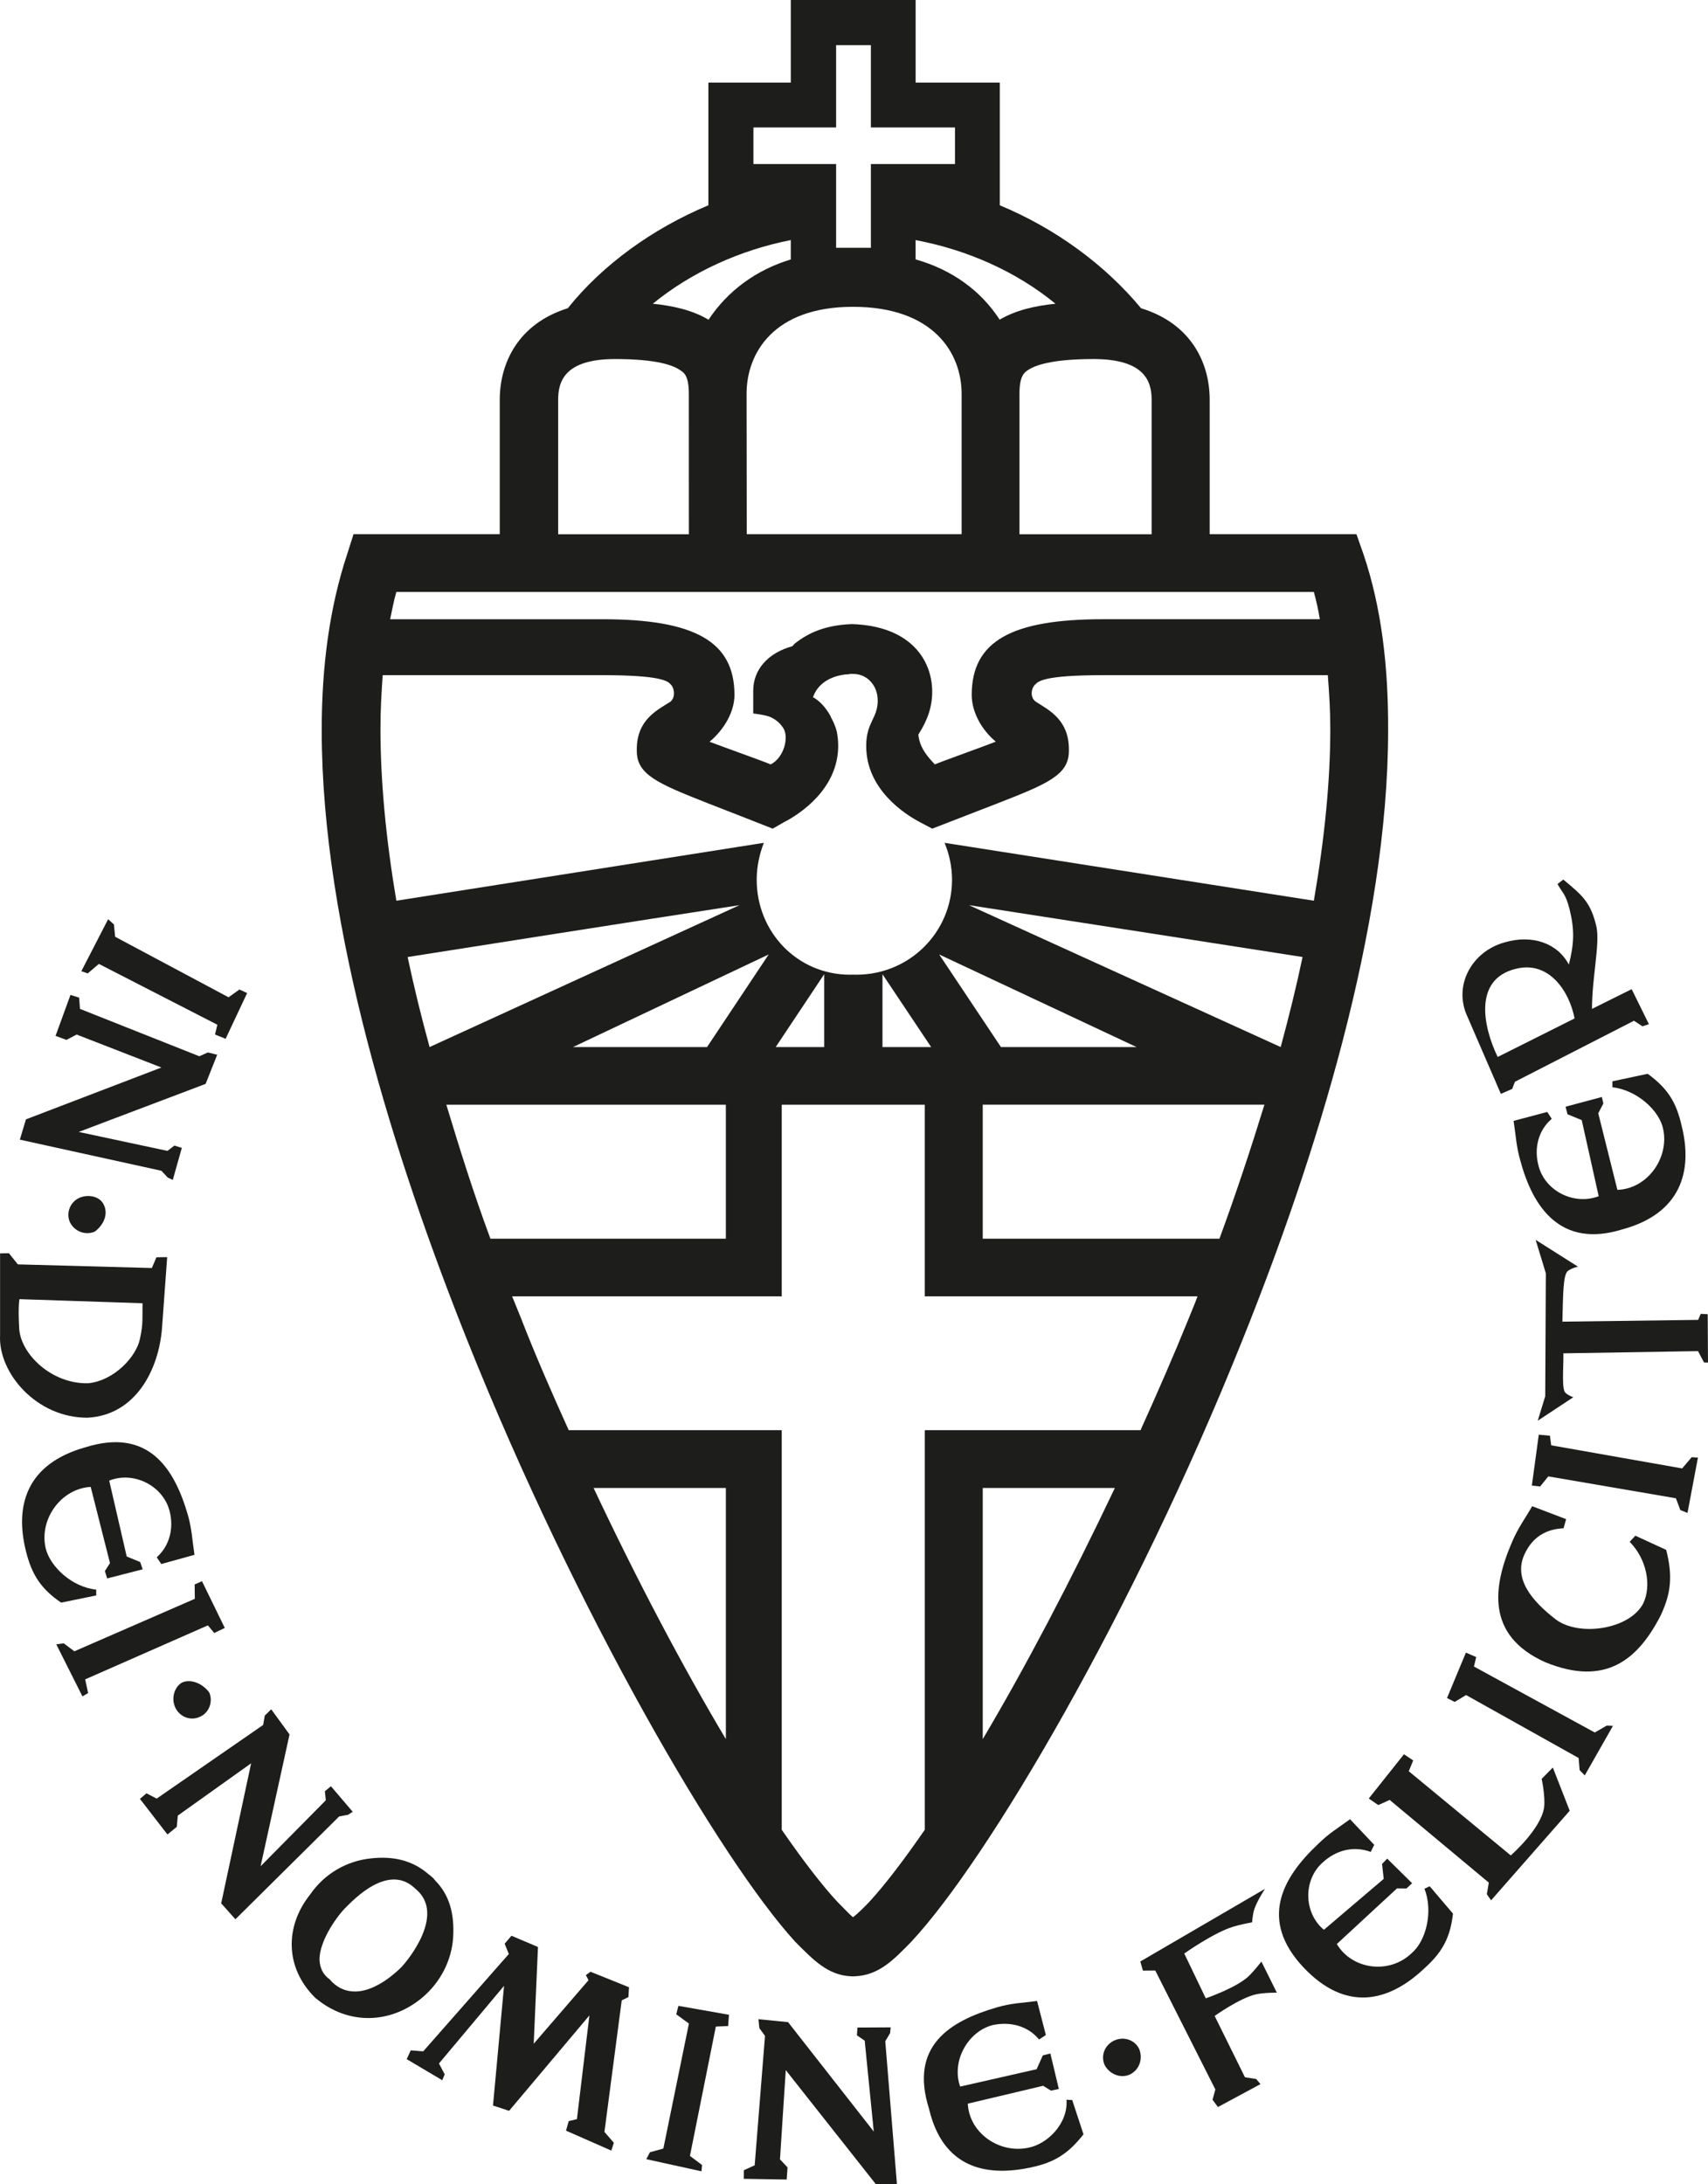<?xml version="1.0" encoding="UTF-8" standalone="no"?>
<!-- Generator: Adobe Illustrator 16.0.3, SVG Export Plug-In . SVG Version: 6.00 Build 0)  -->

<svg
   xmlns:dc="http://purl.org/dc/elements/1.1/"
   xmlns:cc="http://creativecommons.org/ns#"
   xmlns:rdf="http://www.w3.org/1999/02/22-rdf-syntax-ns#"
   xmlns:svg="http://www.w3.org/2000/svg"
   xmlns="http://www.w3.org/2000/svg"
   xmlns:sodipodi="http://sodipodi.sourceforge.net/DTD/sodipodi-0.dtd"
   xmlns:inkscape="http://www.inkscape.org/namespaces/inkscape"
   version="1.1"
   id="Layer_1"
   x="0px"
   y="0px"
   width="96.759pt"
   height="123.704pt"
   viewBox="0 0 129.012 164.939"
   enable-background="new 0 0 780 165"
   xml:space="preserve"
   sodipodi:docname="ru_nl.svg"
   inkscape:version="0.92.4 (unknown)"><defs
   id="defs55" /><sodipodi:namedview
   pagecolor="#ffffff"
   bordercolor="#666666"
   borderopacity="1"
   objecttolerance="10"
   gridtolerance="10"
   guidetolerance="10"
   inkscape:pageopacity="0"
   inkscape:pageshadow="2"
   inkscape:window-width="1920"
   inkscape:window-height="1028"
   id="namedview53"
   showgrid="false"
   units="pt"
   height="130pt"
   fit-margin-top="0"
   fit-margin-left="0"
   fit-margin-right="0"
   fit-margin-bottom="0"
   inkscape:zoom="0.46153846"
   inkscape:cx="393.78178"
   inkscape:cy="82.439007"
   inkscape:window-x="0"
   inkscape:window-y="0"
   inkscape:window-maximized="1"
   inkscape:current-layer="Layer_1" />
<g
   id="g50"
   transform="translate(-650.552)">
	<path
   d="m 662.371,94.947 -0.35,0.81 -10.121,-0.275 -0.676,-0.842 -0.667,0.012 v 6.185 c -0.148,2.821 2.739,6.244 6.606,6.224 3.626,-0.193 5.381,-3.604 5.627,-6.778 l 0.389,-5.349 z m -1.249,6.157 c -0.269,1.345 -1.938,3.156 -3.907,3.356 -2.763,0.067 -5.072,-2.192 -5.21,-4.091 -0.104,-1.799 0.02,-2.26 0.02,-2.26 l 9.292,0.308 c -0.021,1.022 0.067,1.537 -0.195,2.687"
   id="path2"
   inkscape:connector-curvature="0"
   style="fill:#1d1d1b" />
	<polygon
   points="667.531,122.938 665.808,119.407 665.254,119.655 665.267,120.738 656.167,124.702 655.368,124.101 654.804,124.174 656.778,128.105 657.208,127.857 656.986,126.821 666.255,122.743 666.732,123.318 "
   id="polygon4"
   style="fill:#1d1d1b" />
	<path
   d="m 657.819,120.043 v 0.441 l -2.649,0.541 c -1.504,-1.022 -2.212,-2.092 -2.652,-3.863 -0.866,-3.431 0,-6.619 4.509,-7.875 4.744,-1.472 6.704,1.591 7.729,5.167 0.292,1.057 0.312,1.812 0.486,2.962 l -2.508,0.694 -0.342,-0.508 c 0.987,-0.889 1.296,-2.206 0.974,-3.477 -0.494,-1.945 -2.732,-3.048 -4.565,-2.313 l 1.321,5.729 1.021,0.421 0.184,0.548 -2.679,0.688 -0.174,-0.555 0.386,-0.602 -1.457,-5.755 c -2.232,0.127 -3.888,2.42 -3.411,4.592 0.311,1.4 1.98,2.977 3.827,3.165"
   id="path6"
   inkscape:connector-curvature="0"
   style="fill:#1d1d1b" />
	<path
   d="m 655.838,92.307 c -0.315,-0.695 0,-1.537 0.726,-1.858 0.698,-0.288 1.537,-0.087 1.819,0.515 0.369,0.716 0,1.537 -0.665,2.039 -0.696,0.313 -1.535,-0.001 -1.88,-0.696"
   id="path8"
   inkscape:connector-curvature="0"
   style="fill:#1d1d1b" />
	<path
   d="m 663.787,128.94 c -0.329,-0.722 -0.04,-1.537 0.478,-1.858 0.634,-0.328 1.558,0.007 2.092,0.729 0.305,0.696 -0.021,1.558 -0.713,1.839 -0.713,0.333 -1.535,-0.007 -1.857,-0.71"
   id="path10"
   inkscape:connector-curvature="0"
   style="fill:#1d1d1b" />
	<path
   d="m 733.987,155.941 c -0.318,-0.723 0.027,-1.537 0.755,-1.858 0.743,-0.327 1.575,0 1.87,0.682 0.275,0.715 0.004,1.551 -0.722,1.898 -0.701,0.315 -1.533,-0.026 -1.903,-0.722"
   id="path12"
   inkscape:connector-curvature="0"
   style="fill:#1d1d1b" />
	<polygon
   points="667.594,78.448 669.219,74.993 668.635,74.725 667.816,75.313 659.249,70.741 659.158,69.812 658.719,69.417 656.697,73.342 657.177,73.508 658.023,72.793 666.97,77.386 666.792,78.127 "
   id="polygon14"
   style="fill:#1d1d1b" />
	<polygon
   points="666.252,79.478 665.607,79.766 656.594,76.189 656.529,75.34 655.875,75.133 654.747,78.228 655.569,78.529 656.342,78.127 662.744,80.615 652.51,84.532 652.052,86.063 662.751,88.416 663.21,88.918 663.603,89.105 664.285,86.685 663.726,86.511 663.2,86.912 656.496,85.481 666.084,81.852 666.957,79.652 "
   id="polygon16"
   style="fill:#1d1d1b" />
	<path
   d="m 684.782,146.262 v 0 c 0.091,-1.678 -0.244,-3.115 -1.346,-4.238 l -0.161,-0.194 -0.074,-0.066 -0.069,-0.054 -0.055,-0.053 -0.165,-0.127 c -1.194,-1.037 -2.645,-1.378 -4.336,-1.19 -1.793,0.181 -3.492,1.123 -4.593,2.721 -1.934,2.42 -1.91,5.549 0.38,7.808 l 0.06,0.047 h -0.011 l -0.03,-0.02 0.041,0.02 c 2.45,2.032 5.616,1.926 7.99,-0.033 1.406,-1.165 2.272,-2.863 2.369,-4.621 m -3.907,2.286 c -0.393,0.395 -1.9,1.812 -3.451,1.845 -0.664,0.007 -1.252,-0.194 -1.8,-0.728 l -0.153,-0.175 c -0.51,-0.367 -0.749,-0.829 -0.786,-1.497 -0.011,-1.29 1.095,-3.015 1.934,-3.897 0.692,-0.695 3.224,-3.342 5.214,-1.551 l 0.295,0.268 c 1.92,1.884 -0.683,5.133 -1.253,5.735"
   id="path18"
   inkscape:connector-curvature="0"
   style="fill:#1d1d1b" />
	<polygon
   points="705.613,152.15 701.793,151.476 701.635,152.117 702.589,152.813 700.658,162.252 699.64,162.533 699.372,163.055 703.536,163.971 703.582,163.495 702.666,162.808 704.623,153.04 705.552,153 "
   id="polygon20"
   style="fill:#1d1d1b" />
	<path
   d="m 731.11,158.568 0.43,0.021 0.853,2.587 c -1.121,1.431 -2.158,2.119 -3.965,2.5 -3.495,0.756 -6.66,-0.033 -7.697,-4.405 -1.515,-4.76 1.551,-6.645 5.14,-7.688 1.098,-0.314 1.843,-0.321 3.015,-0.475 l 0.664,2.573 -0.513,0.335 c -0.859,-1.043 -2.189,-1.364 -3.499,-1.09 -1.926,0.501 -3.131,2.781 -2.461,4.646 l 5.775,-1.311 0.466,-1.043 0.571,-0.146 0.641,2.68 -0.594,0.127 -0.591,-0.367 -5.69,1.35 c 0.097,2.159 2.303,3.777 4.529,3.336 1.436,-0.247 3.057,-1.804 2.926,-3.63"
   id="path22"
   inkscape:connector-curvature="0"
   style="fill:#1d1d1b" />
	<polygon
   points="670.552,129.556 670.427,130.265 662.385,135.826 661.615,135.425 661.122,135.847 663.2,138.534 663.905,137.958 663.982,137.109 669.521,133.159 667.259,143.735 668.333,144.938 676.172,137.17 676.84,137.049 677.195,136.822 675.548,134.89 675.091,135.271 675.161,135.953 670.236,140.934 672.422,130.98 671.038,129.081 "
   id="polygon24"
   style="fill:#1d1d1b" />
	<polygon
   points="707.909,153.16 708.336,153.742 707.556,163.516 706.738,163.89 706.731,164.538 709.974,164.592 710.038,163.676 709.467,163.068 709.904,156.329 716.705,164.939 718.3,164.926 717.42,154.15 717.786,153.535 717.827,153.101 715.318,153.114 715.278,153.702 715.866,154.104 716.551,160.969 710.078,152.706 707.84,152.485 "
   id="polygon26"
   style="fill:#1d1d1b" />
	<polygon
   points="691.187,147.03 690.865,154.337 695.006,149.538 694.803,149.155 695.156,148.901 698.063,150.071 698.019,150.814 697.513,151.062 696.207,160.996 696.918,161.817 696.727,162.406 693.305,160.901 693.511,160.18 694.129,160.032 695.072,152.198 689.006,159.404 687.79,159.003 688.624,149.965 683.709,155.828 684.141,156.649 683.957,157.092 681.271,155.5 681.577,154.838 682.52,154.912 688.986,147.559 688.67,146.783 689.184,146.182 "
   id="polygon28"
   style="fill:#1d1d1b" />
	<path
   d="m 758.148,142.632 0.393,-0.188 1.759,2.066 c -0.204,1.824 -0.806,2.921 -2.183,4.157 -2.698,2.541 -5.911,3.282 -9.101,-0.087 -3.381,-3.59 -1.624,-6.772 1.099,-9.326 0.785,-0.781 1.446,-1.17 2.41,-1.871 l 1.826,1.932 -0.262,0.535 c -1.313,-0.481 -2.619,-0.12 -3.602,0.775 -1.521,1.316 -1.475,3.838 0.066,5.107 l 4.516,-3.844 -0.125,-1.123 0.387,-0.408 1.883,1.858 -0.43,0.401 -0.715,-0.007 -4.542,4.198 c 1.138,1.919 3.94,2.327 5.649,0.695 1.1,-0.933 1.643,-3.152 0.972,-4.87"
   id="path30"
   inkscape:connector-curvature="0"
   style="fill:#1d1d1b" />
	<path
   d="m 772.345,82.105 v -0.448 l 2.665,-0.568 c 1.501,1.103 2.152,2.125 2.559,3.911 0.876,3.463 -0.07,6.651 -4.485,7.842 -4.629,1.43 -6.741,-1.625 -7.695,-5.201 -0.308,-1.057 -0.328,-1.825 -0.51,-2.995 l 2.545,-0.675 0.336,0.521 c -1.004,0.855 -1.343,2.192 -1.011,3.489 0.464,1.945 2.676,3.068 4.559,2.354 l -1.282,-5.749 -1.074,-0.441 -0.145,-0.569 2.739,-0.734 0.114,0.487 -0.386,0.743 1.446,5.782 c 2.243,-0.067 3.929,-2.387 3.458,-4.593 -0.285,-1.405 -1.986,-2.942 -3.833,-3.156"
   id="path32"
   inkscape:connector-curvature="0"
   style="fill:#1d1d1b" />
	<path
   d="m 773.799,74.699 -2.997,1.49 c -0.007,-2.293 0.597,-4.86 0.346,-6.164 -0.434,-1.865 -1.018,-2.366 -2.515,-3.603 l -0.438,0.341 c 0.438,0.755 0.614,0.755 0.907,1.878 0.393,1.584 0.353,2.607 -0.048,4.205 -0.859,-1.631 -2.771,-2.279 -4.811,-1.691 -2.517,0.668 -3.965,3.283 -2.836,5.649 l 2.511,5.802 0.854,-0.374 0.211,-0.542 8.99,-4.606 0.641,0.421 0.487,-0.161 z m -10.122,5.12 c -1.141,-2.366 -1.789,-5.856 1.323,-6.645 2.585,-0.688 4.119,1.765 4.485,3.737 z"
   id="path34"
   inkscape:connector-curvature="0"
   style="fill:#1d1d1b" />
	<path
   d="m 767.269,105.443 0.047,-9.286 -0.771,-2.527 3.198,2.026 c -0.325,0.073 -0.598,0.187 -0.788,0.341 -0.336,0.341 -0.336,1.725 -0.39,3.81 l 10.253,-0.133 0.197,-0.455 0.527,0.027 0.021,3.649 -0.299,-0.006 -0.454,-0.856 -10.168,0.167 c 0.014,1.104 -0.148,2.748 0.164,2.989 0.114,0.113 0.315,0.233 0.584,0.327 l -2.686,1.771 z"
   id="path36"
   inkscape:connector-curvature="0"
   style="fill:#1d1d1b" />
	<polygon
   points="766.782,108.344 766.259,112.188 766.884,112.255 767.501,111.493 777.139,113.145 777.474,114.033 778.015,114.253 778.804,110.076 778.334,110.042 777.612,110.891 767.719,109.146 767.625,108.418 "
   id="polygon38"
   style="fill:#1d1d1b" />
	<path
   d="m 773.648,116.433 0.429,-0.461 2.33,1.07 c 0.48,1.898 0.399,3.235 -0.426,4.966 -1.666,3.242 -4.097,5.408 -8.712,3.517 -4.481,-2.013 -3.982,-5.695 -2.48,-9.138 0.463,-1.063 0.92,-1.645 1.494,-2.642 l 2.563,0.977 -0.194,0.688 c -1.353,0.067 -2.322,0.682 -2.904,1.872 -0.959,1.918 0.531,3.63 2.311,5.007 1.766,1.337 5.619,0.762 6.623,-1.224 0.624,-1.336 0.261,-3.315 -1.034,-4.632"
   id="path40"
   inkscape:connector-curvature="0"
   style="fill:#1d1d1b" />
	<polygon
   points="761.277,124.802 759.85,128.232 760.431,128.526 761.29,128.005 769.79,132.758 769.868,133.674 770.254,134.075 772.385,130.331 771.915,130.312 771.012,130.833 761.885,125.852 762.056,125.137 "
   id="polygon42"
   style="fill:#1d1d1b" />
	<path
   d="m 763.18,143.507 5.938,-6.765 -1.275,-3.263 -0.843,0.856 c 0,0 0.292,1.35 0.182,2.173 -0.253,1.638 -2.515,3.609 -2.515,3.609 l -7.705,-6.357 0.333,-0.816 -0.695,-0.467 -2.659,3.342 0.719,0.495 0.859,-0.388 7.489,6.244 -0.15,0.875 z"
   id="path44"
   inkscape:connector-curvature="0"
   style="fill:#1d1d1b" />
	<path
   d="m 742.549,159.116 3.212,-1.73 -0.326,-0.388 -0.846,-0.127 -2.29,-4.633 c 0,0 1.911,-1.364 3.126,-1.632 0.611,-0.134 1.571,-0.127 1.571,-0.127 l -1.165,-2.347 c 0,0 -0.554,0.716 -0.963,1.104 -0.917,0.876 -3.239,1.671 -3.239,1.671 l -1.626,-3.383 c 0,0 2.272,-1.61 3.737,-2.038 0.47,-0.147 1.39,-0.321 1.39,-0.321 0,0 0.04,-0.642 0.171,-1.003 0.212,-0.635 0.803,-1.524 0.803,-1.524 l -9.42,5.488 0.197,0.689 0.934,-0.007 4.539,8.984 -0.215,0.775 z"
   id="path46"
   inkscape:connector-curvature="0"
   style="fill:#1d1d1b" />
	<path
   d="m 753.535,41.835 -0.526,-1.498 H 741.924 V 30.183 c 0,-2.801 -1.421,-5.755 -5.184,-6.905 -2.726,-3.289 -6.462,-6.023 -10.669,-7.775 V 6.237 h -6.358 V 0 h -4.729 -0.011 -4.689 v 6.237 h -6.224 v 9.266 c -4.2,1.751 -7.99,4.486 -10.622,7.775 -3.706,1.15 -5.137,4.104 -5.137,6.905 v 10.155 h -11.045 l -0.477,1.498 c -1.336,4.038 -1.927,8.47 -1.927,13.303 0,14.941 5.55,32.429 10.981,46.047 8.234,20.604 19.121,39.247 24.791,45.458 1.35,1.344 2.438,2.526 4.23,2.601 0.026,0.014 0.08,0 0.11,0 h 0.011 c 0.057,0 0.084,0.014 0.128,0 1.85,-0.074 2.954,-1.257 4.273,-2.601 5.805,-6.211 16.782,-24.861 25.026,-45.458 5.475,-13.618 11.001,-31.105 11.001,-46.047 0.016,-4.834 -0.501,-9.26 -1.868,-13.304 M 737.539,30.189 v 10.155 h -9.983 V 29.735 c 0,-1.324 0.359,-1.591 0.591,-1.752 0.543,-0.394 1.85,-0.869 5.005,-0.869 3.916,0 4.387,1.739 4.387,3.075 m -7.261,-7.252 c -1.527,0.154 -2.988,0.481 -4.217,1.203 -1.434,-2.206 -3.606,-3.771 -6.352,-4.553 V 18.13 c 3.932,0.742 7.617,2.387 10.569,4.807 m -7.091,6.798 v 10.602 h -8.204 -0.011 -8.016 l -0.012,-10.602 c 0,-3.042 2.025,-6.565 8.027,-6.565 h 0.011 c 6.111,0 8.205,3.523 8.205,6.565 M 707.46,9.626 h 6.247 V 3.409 h 1.266 0.011 1.35 v 6.217 h 6.352 v 2.761 h -6.352 v 6.324 h -1.35 -0.011 -1.266 v -6.324 h -6.247 z m 2.823,8.504 v 1.464 c -2.578,0.775 -4.747,2.34 -6.214,4.552 -1.195,-0.722 -2.686,-1.056 -4.21,-1.209 2.968,-2.42 6.648,-4.065 10.424,-4.807 m -17.571,12.059 c 0,-1.33 0.434,-3.075 4.304,-3.075 3.149,0 4.419,0.475 4.952,0.869 0.262,0.161 0.614,0.428 0.614,1.752 0,0 0,6.918 0.004,10.609 h -9.874 z m 22.26,14.514 h 0.011 34.81 c 0.178,0.648 0.339,1.351 0.452,2.059 h -16.382 c -6.942,0 -9.913,1.678 -9.913,5.716 0,1.236 0.69,2.587 1.819,3.53 -0.796,0.321 -4.119,1.504 -4.609,1.718 -0.393,-0.448 -1.141,-1.15 -1.242,-2.253 0.326,-0.535 1.047,-1.638 1.047,-3.222 0,-2.479 -1.715,-4.993 -6.079,-5.121 -2.018,0.081 -3.287,0.669 -4.311,1.478 -0.063,0.073 -0.11,0.121 -0.178,0.194 -1.81,0.495 -2.951,1.745 -2.951,3.355 v 1.725 c 0,0 0.796,0.08 1.253,0.248 0.584,0.261 0.809,0.561 0.99,0.809 0.5,0.708 0.076,2.293 -0.928,2.788 -0.47,-0.214 -3.803,-1.397 -4.615,-1.711 1.142,-0.95 1.883,-2.3 1.883,-3.537 0,-4.038 -3.005,-5.716 -9.987,-5.716 h -16.02 c 0.15,-0.708 0.275,-1.411 0.466,-2.059 h 34.484 z M 683,79.071 c -0.645,-2.354 -1.185,-4.566 -1.658,-6.799 4.854,-0.762 16.762,-2.64 25.067,-3.917 z m 25.614,-6.993 -4.656,6.993 h -10.124 z m -24.349,11.345 h 21.113 v 10.12 h -17.783 c -1.289,-3.469 -2.345,-6.858 -3.33,-10.12 m 21.114,47.911 c -3.193,-5.349 -6.66,-11.893 -9.991,-18.966 h 9.991 z m 19.403,0 v -18.966 h 9.98 c -3.36,7.073 -6.801,13.617 -9.98,18.966 m 15.567,-31.788 c -1.165,2.875 -2.38,5.649 -3.649,8.457 h -14.11 -2.186 v 30.177 c -1.61,2.326 -3.031,4.191 -4.213,5.468 -0.329,0.342 -0.862,0.882 -1.212,1.137 -0.309,-0.255 -0.795,-0.795 -1.151,-1.137 -1.188,-1.276 -2.619,-3.142 -4.229,-5.468 v -30.177 h -2.068 -14.022 c -1.266,-2.801 -2.487,-5.582 -3.605,-8.457 -0.219,-0.561 -0.453,-1.103 -0.671,-1.65 H 709.6 V 83.423 h 5.371 0.01 5.422 v 14.473 h 20.603 c -0.201,0.547 -0.429,1.089 -0.657,1.65 m -31.205,-20.475 3.663,-5.502 v 5.502 z m 8.065,0 v -5.502 l 3.676,5.502 z m 25.453,14.472 h -17.88 v -10.12 h 21.277 c -1.004,3.262 -2.122,6.651 -3.397,10.12 m -21.17,-21.465 14.906,6.993 h -10.24 z m 25.796,6.993 v 0 l -23.55,-10.717 c 8.278,1.277 20.301,3.156 25.202,3.917 -0.468,2.234 -1.017,4.446 -1.652,6.8 m 2.505,-11.051 -27.892,-4.372 c 0.35,0.849 0.562,1.812 0.562,2.781 0,3.971 -3.213,7.179 -7.235,7.179 -0.06,0 -0.157,-0.006 -0.241,-0.006 h -0.01 c -0.085,0 -0.135,0.006 -0.219,0.006 -3.968,0 -7.05,-3.208 -7.05,-7.179 0,-0.969 0.208,-1.932 0.54,-2.781 l -27.756,4.372 c -0.799,-4.713 -1.202,-9.078 -1.202,-12.982 0,-1.411 0.074,-2.714 0.169,-4.051 h 16.59 c 4.565,0 4.945,0.475 5.156,0.688 0.306,0.281 0.383,1.036 -0.043,1.337 -0.987,0.622 -2.511,1.35 -2.511,3.577 v 0.12 c 0,1.792 1.583,2.46 5.367,3.951 1.085,0.414 4.901,1.918 4.901,1.918 l 0.789,-0.455 c 1.329,-0.675 4.156,-2.574 4.156,-5.81 0,-0.421 -0.051,-0.755 -0.101,-1.043 -0.104,-0.434 -0.285,-0.815 -0.467,-1.143 V 54.1 c -0.604,-1.116 -1.329,-1.443 -1.329,-1.443 0,0 0.359,-1.544 2.588,-1.738 l 0.004,0.02 c 0.097,-0.027 0.161,-0.047 0.252,-0.047 h 0.174 c 1.117,0 1.866,0.922 1.866,2.012 0,1.351 -0.869,1.631 -0.869,3.409 -0.023,3.236 2.813,5.134 4.126,5.81 l 0.858,0.455 c 0,0 3.893,-1.504 4.952,-1.918 3.828,-1.491 5.371,-2.16 5.371,-3.951 v -0.12 c 0,-2.227 -1.494,-2.955 -2.463,-3.577 -0.498,-0.301 -0.406,-1.056 -0.061,-1.337 0.214,-0.214 0.607,-0.688 5.096,-0.688 h 16.986 c 0.102,1.337 0.188,2.641 0.188,4.051 0.003,3.904 -0.431,8.269 -1.242,12.982"
   id="path48"
   inkscape:connector-curvature="0"
   style="fill:#1d1d1b" />
	
</g>
</svg>